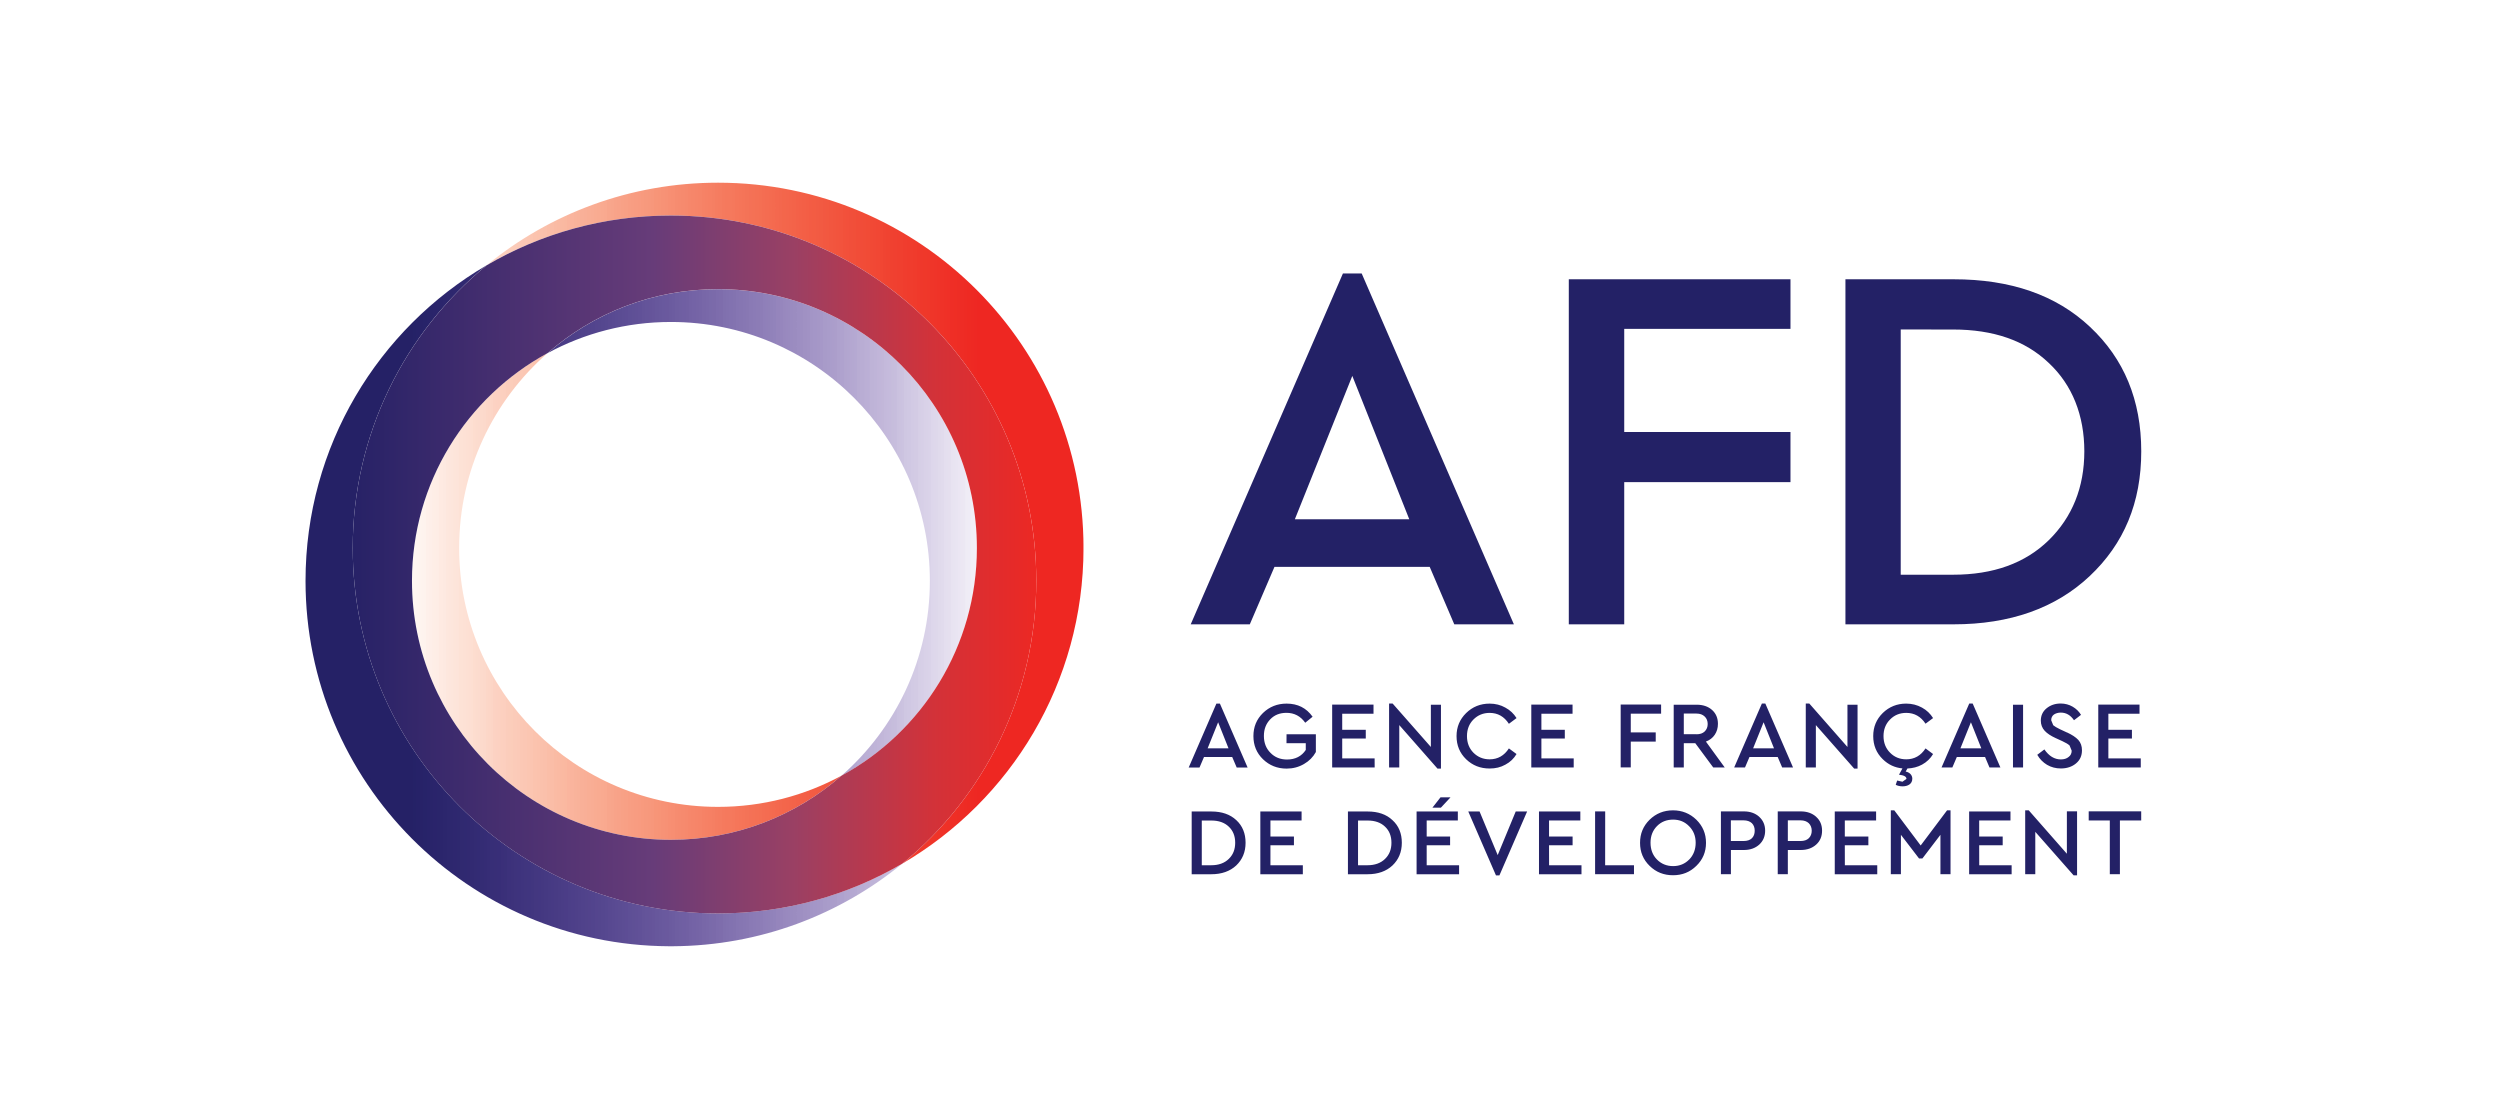 <?xml version="1.0" encoding="UTF-8"?>
<svg id="Layer_1" xmlns="http://www.w3.org/2000/svg" xmlns:xlink="http://www.w3.org/1999/xlink" version="1.1" viewBox="0 0 520 230">
  <!-- Generator: Adobe Illustrator 29.5.1, SVG Export Plug-In . SVG Version: 2.1.0 Build 141)  -->
  <defs>
    <clipPath id="clippath">
      <rect x="85.69" y="38" width="139.67" height="141.62" fill="none"/>
    </clipPath>
    <clipPath id="clippath-1">
      <path d="M149.35,38c-18.27,0-35.03,6.44-48.14,17.19,11.25-6.59,24.35-10.36,38.33-10.36,41.98,0,76.01,34.01,76.01,75.99,0,23.71-10.85,44.86-27.84,58.8,22.53-13.18,37.66-37.63,37.66-65.63,0-41.98-34.03-75.99-76.01-75.99ZM85.69,120.81c0,29.75,24.11,53.87,53.85,53.87,13.58,0,25.98-5.02,35.47-13.33-7.63,4.13-16.38,6.48-25.66,6.48-29.75,0-53.85-24.09-53.85-53.85,0-16.17,7.12-30.66,18.39-40.54-16.8,9.11-28.2,26.91-28.2,47.36Z" fill="none"/>
    </clipPath>
    <linearGradient id="linear-gradient" x1="-45.33" y1="513.53" x2="-44.55" y2="513.53" gradientTransform="translate(-7909.23 -92047.58) rotate(-180) scale(179.46 -179.46)" gradientUnits="userSpaceOnUse">
      <stop offset="0" stop-color="#ee2722"/>
      <stop offset=".12" stop-color="#ee2722"/>
      <stop offset=".16" stop-color="#ee2722"/>
      <stop offset=".16" stop-color="#ee2822"/>
      <stop offset=".16" stop-color="#ee2823"/>
      <stop offset=".17" stop-color="#ee2923"/>
      <stop offset=".17" stop-color="#ee2a23"/>
      <stop offset=".18" stop-color="#ee2b24"/>
      <stop offset=".18" stop-color="#ee2c24"/>
      <stop offset=".18" stop-color="#ee2c25"/>
      <stop offset=".19" stop-color="#ee2d25"/>
      <stop offset=".19" stop-color="#ef2e25"/>
      <stop offset=".2" stop-color="#ef2e26"/>
      <stop offset=".2" stop-color="#ef2f26"/>
      <stop offset=".2" stop-color="#ef3027"/>
      <stop offset=".21" stop-color="#ef3127"/>
      <stop offset=".21" stop-color="#ef3227"/>
      <stop offset=".21" stop-color="#ef3228"/>
      <stop offset=".22" stop-color="#ef3328"/>
      <stop offset=".22" stop-color="#ef3429"/>
      <stop offset=".23" stop-color="#ef3529"/>
      <stop offset=".23" stop-color="#ef362a"/>
      <stop offset=".23" stop-color="#ef372a"/>
      <stop offset=".24" stop-color="#ef382a"/>
      <stop offset=".24" stop-color="#ef382b"/>
      <stop offset=".25" stop-color="#f0392b"/>
      <stop offset=".25" stop-color="#f03a2c"/>
      <stop offset=".25" stop-color="#f03b2c"/>
      <stop offset=".26" stop-color="#f03c2d"/>
      <stop offset=".26" stop-color="#f03c2d"/>
      <stop offset=".27" stop-color="#f03d2e"/>
      <stop offset=".27" stop-color="#f03e2e"/>
      <stop offset=".27" stop-color="#f03f2f"/>
      <stop offset=".28" stop-color="#f03f2f"/>
      <stop offset=".28" stop-color="#f04030"/>
      <stop offset=".29" stop-color="#f04130"/>
      <stop offset=".29" stop-color="#f04231"/>
      <stop offset=".29" stop-color="#f04331"/>
      <stop offset=".3" stop-color="#f04432"/>
      <stop offset=".3" stop-color="#f14533"/>
      <stop offset=".3" stop-color="#f14633"/>
      <stop offset=".31" stop-color="#f14734"/>
      <stop offset=".31" stop-color="#f14835"/>
      <stop offset=".32" stop-color="#f14935"/>
      <stop offset=".32" stop-color="#f14a36"/>
      <stop offset=".32" stop-color="#f14b36"/>
      <stop offset=".33" stop-color="#f14c37"/>
      <stop offset=".33" stop-color="#f14c38"/>
      <stop offset=".34" stop-color="#f14d38"/>
      <stop offset=".34" stop-color="#f14e39"/>
      <stop offset=".34" stop-color="#f14f39"/>
      <stop offset=".35" stop-color="#f14f3a"/>
      <stop offset=".35" stop-color="#f2503b"/>
      <stop offset=".36" stop-color="#f2513b"/>
      <stop offset=".36" stop-color="#f2523c"/>
      <stop offset=".36" stop-color="#f2533d"/>
      <stop offset=".37" stop-color="#f2543d"/>
      <stop offset=".37" stop-color="#f2553e"/>
      <stop offset=".38" stop-color="#f2563f"/>
      <stop offset=".38" stop-color="#f2573f"/>
      <stop offset=".38" stop-color="#f25840"/>
      <stop offset=".39" stop-color="#f25841"/>
      <stop offset=".39" stop-color="#f25941"/>
      <stop offset=".39" stop-color="#f25a42"/>
      <stop offset=".4" stop-color="#f25b43"/>
      <stop offset=".4" stop-color="#f35c43"/>
      <stop offset=".41" stop-color="#f35c44"/>
      <stop offset=".41" stop-color="#f35d45"/>
      <stop offset=".41" stop-color="#f35e45"/>
      <stop offset=".42" stop-color="#f35f46"/>
      <stop offset=".42" stop-color="#f36047"/>
      <stop offset=".43" stop-color="#f36148"/>
      <stop offset=".43" stop-color="#f36248"/>
      <stop offset=".43" stop-color="#f36349"/>
      <stop offset=".44" stop-color="#f3644a"/>
      <stop offset=".44" stop-color="#f3654b"/>
      <stop offset=".45" stop-color="#f3664b"/>
      <stop offset=".45" stop-color="#f3674c"/>
      <stop offset=".45" stop-color="#f3674d"/>
      <stop offset=".46" stop-color="#f4684e"/>
      <stop offset=".46" stop-color="#f4694e"/>
      <stop offset=".46" stop-color="#f46a4f"/>
      <stop offset=".47" stop-color="#f46b50"/>
      <stop offset=".47" stop-color="#f46c51"/>
      <stop offset=".48" stop-color="#f46d52"/>
      <stop offset=".48" stop-color="#f46e52"/>
      <stop offset=".48" stop-color="#f46f53"/>
      <stop offset=".49" stop-color="#f47054"/>
      <stop offset=".49" stop-color="#f47155"/>
      <stop offset=".5" stop-color="#f47156"/>
      <stop offset=".5" stop-color="#f47257"/>
      <stop offset=".5" stop-color="#f47357"/>
      <stop offset=".51" stop-color="#f57458"/>
      <stop offset=".51" stop-color="#f57559"/>
      <stop offset=".52" stop-color="#f5765a"/>
      <stop offset=".52" stop-color="#f5775b"/>
      <stop offset=".52" stop-color="#f5785c"/>
      <stop offset=".53" stop-color="#f5795d"/>
      <stop offset=".53" stop-color="#f5795d"/>
      <stop offset=".54" stop-color="#f57a5e"/>
      <stop offset=".54" stop-color="#f57b5f"/>
      <stop offset=".54" stop-color="#f57c60"/>
      <stop offset=".55" stop-color="#f57d61"/>
      <stop offset=".55" stop-color="#f57e62"/>
      <stop offset=".55" stop-color="#f57f63"/>
      <stop offset=".56" stop-color="#f68064"/>
      <stop offset=".56" stop-color="#f68165"/>
      <stop offset=".57" stop-color="#f68266"/>
      <stop offset=".57" stop-color="#f68367"/>
      <stop offset=".57" stop-color="#f68468"/>
      <stop offset=".58" stop-color="#f68569"/>
      <stop offset=".58" stop-color="#f6866a"/>
      <stop offset=".59" stop-color="#f6876b"/>
      <stop offset=".59" stop-color="#f6886c"/>
      <stop offset=".59" stop-color="#f6896d"/>
      <stop offset=".6" stop-color="#f68a6e"/>
      <stop offset=".6" stop-color="#f68b6f"/>
      <stop offset=".61" stop-color="#f68c70"/>
      <stop offset=".61" stop-color="#f78d71"/>
      <stop offset=".61" stop-color="#f78e72"/>
      <stop offset=".62" stop-color="#f78f73"/>
      <stop offset=".62" stop-color="#f79074"/>
      <stop offset=".62" stop-color="#f79175"/>
      <stop offset=".63" stop-color="#f79276"/>
      <stop offset=".63" stop-color="#f79477"/>
      <stop offset=".64" stop-color="#f79578"/>
      <stop offset=".64" stop-color="#f7967a"/>
      <stop offset=".64" stop-color="#f7977b"/>
      <stop offset=".65" stop-color="#f7987c"/>
      <stop offset=".65" stop-color="#f7997d"/>
      <stop offset=".66" stop-color="#f89a7e"/>
      <stop offset=".66" stop-color="#f89a7f"/>
      <stop offset=".66" stop-color="#f89b80"/>
      <stop offset=".67" stop-color="#f89c81"/>
      <stop offset=".67" stop-color="#f89d82"/>
      <stop offset=".68" stop-color="#f89e83"/>
      <stop offset=".68" stop-color="#f89f84"/>
      <stop offset=".68" stop-color="#f8a085"/>
      <stop offset=".69" stop-color="#f8a186"/>
      <stop offset=".69" stop-color="#f8a288"/>
      <stop offset=".7" stop-color="#f8a389"/>
      <stop offset=".7" stop-color="#f8a48a"/>
      <stop offset=".7" stop-color="#f8a58b"/>
      <stop offset=".71" stop-color="#f8a68c"/>
      <stop offset=".71" stop-color="#f9a78d"/>
      <stop offset=".71" stop-color="#f9a98f"/>
      <stop offset=".72" stop-color="#f9aa90"/>
      <stop offset=".72" stop-color="#f9ab91"/>
      <stop offset=".73" stop-color="#f9ac92"/>
      <stop offset=".73" stop-color="#f9ac93"/>
      <stop offset=".73" stop-color="#f9ad94"/>
      <stop offset=".74" stop-color="#f9ae95"/>
      <stop offset=".74" stop-color="#f9af97"/>
      <stop offset=".75" stop-color="#f9b098"/>
      <stop offset=".75" stop-color="#f9b199"/>
      <stop offset=".75" stop-color="#f9b29a"/>
      <stop offset=".76" stop-color="#f9b39b"/>
      <stop offset=".76" stop-color="#fab49d"/>
      <stop offset=".77" stop-color="#fab59e"/>
      <stop offset=".77" stop-color="#fab79f"/>
      <stop offset=".77" stop-color="#fab8a0"/>
      <stop offset=".78" stop-color="#fab9a2"/>
      <stop offset=".78" stop-color="#fabaa3"/>
      <stop offset=".79" stop-color="#fabba4"/>
      <stop offset=".79" stop-color="#fabca6"/>
      <stop offset=".79" stop-color="#fabda7"/>
      <stop offset=".8" stop-color="#fabea8"/>
      <stop offset=".8" stop-color="#fabfa9"/>
      <stop offset=".8" stop-color="#fac0ab"/>
      <stop offset=".81" stop-color="#fac1ac"/>
      <stop offset=".81" stop-color="#fbc2ad"/>
      <stop offset=".82" stop-color="#fbc3ae"/>
      <stop offset=".82" stop-color="#fbc4b0"/>
      <stop offset=".82" stop-color="#fbc5b1"/>
      <stop offset=".83" stop-color="#fbc6b2"/>
      <stop offset=".83" stop-color="#fbc7b4"/>
      <stop offset=".84" stop-color="#fbc8b5"/>
      <stop offset=".84" stop-color="#fbc9b6"/>
      <stop offset=".84" stop-color="#fbcab8"/>
      <stop offset=".85" stop-color="#fbcbb9"/>
      <stop offset=".85" stop-color="#fbcdba"/>
      <stop offset=".86" stop-color="#fbcdbc"/>
      <stop offset=".86" stop-color="#fbcebd"/>
      <stop offset=".86" stop-color="#fccfbe"/>
      <stop offset=".87" stop-color="#fcd0c0"/>
      <stop offset=".87" stop-color="#fcd1c1"/>
      <stop offset=".88" stop-color="#fcd2c3"/>
      <stop offset=".88" stop-color="#fcd4c4"/>
      <stop offset=".88" stop-color="#fcd5c6"/>
      <stop offset=".89" stop-color="#fcd7c8"/>
      <stop offset=".89" stop-color="#fcd8c9"/>
      <stop offset=".89" stop-color="#fcd9cb"/>
      <stop offset=".9" stop-color="#fcdacc"/>
      <stop offset=".9" stop-color="#fcdbce"/>
      <stop offset=".91" stop-color="#fdddcf"/>
      <stop offset=".91" stop-color="#fdded1"/>
      <stop offset=".91" stop-color="#fddfd2"/>
      <stop offset=".92" stop-color="#fde0d4"/>
      <stop offset=".92" stop-color="#fde1d5"/>
      <stop offset=".93" stop-color="#fde2d6"/>
      <stop offset=".93" stop-color="#fde3d8"/>
      <stop offset=".93" stop-color="#fde4d9"/>
      <stop offset=".94" stop-color="#fde5db"/>
      <stop offset=".94" stop-color="#fde6dc"/>
      <stop offset=".95" stop-color="#fde7de"/>
      <stop offset=".95" stop-color="#fde8df"/>
      <stop offset=".95" stop-color="#fde9e1"/>
      <stop offset=".96" stop-color="#feeae2"/>
      <stop offset=".96" stop-color="#feece4"/>
      <stop offset=".96" stop-color="#feede5"/>
      <stop offset=".97" stop-color="#feeee7"/>
      <stop offset=".97" stop-color="#feefe9"/>
      <stop offset=".98" stop-color="#fef0ea"/>
      <stop offset=".98" stop-color="#fef1ec"/>
      <stop offset=".98" stop-color="#fef3ed"/>
      <stop offset=".99" stop-color="#fef4ef"/>
      <stop offset=".99" stop-color="#fef5f0"/>
      <stop offset="1" stop-color="#fef6f2"/>
      <stop offset="1" stop-color="#fef6f3"/>
    </linearGradient>
    <clipPath id="clippath-2">
      <rect x="63.55" y="55.19" width="139.65" height="141.64" fill="none"/>
    </clipPath>
    <clipPath id="clippath-3">
      <path d="M63.55,120.81c0,41.85,33.8,75.8,75.59,76.01h.81c18.14-.11,34.75-6.55,47.76-17.21-11.25,6.59-24.37,10.38-38.35,10.38-41.98,0-75.99-34.03-75.99-76.01,0-23.69,10.85-44.86,27.84-58.8-22.53,13.18-37.66,37.63-37.66,65.63M113.9,73.45c7.63-4.13,16.36-6.48,25.64-6.48,29.75,0,53.87,24.11,53.87,53.85,0,16.17-7.12,30.66-18.39,40.54,16.78-9.11,28.18-26.91,28.18-47.36,0-29.73-24.09-53.85-53.85-53.85-13.58,0-25.98,5.02-35.45,13.31Z" fill="none"/>
    </clipPath>
    <linearGradient id="linear-gradient1" x1="-44.52" y1="513.62" x2="-43.74" y2="513.62" gradientTransform="translate(8053.07 -92047.58) scale(179.46)" gradientUnits="userSpaceOnUse">
      <stop offset="0" stop-color="#252166"/>
      <stop offset=".12" stop-color="#252166"/>
      <stop offset=".16" stop-color="#252166"/>
      <stop offset=".16" stop-color="#252167"/>
      <stop offset=".16" stop-color="#252267"/>
      <stop offset=".17" stop-color="#262268"/>
      <stop offset=".17" stop-color="#272268"/>
      <stop offset=".18" stop-color="#272369"/>
      <stop offset=".18" stop-color="#282369"/>
      <stop offset=".18" stop-color="#28236a"/>
      <stop offset=".19" stop-color="#29246a"/>
      <stop offset=".19" stop-color="#2a246b"/>
      <stop offset=".2" stop-color="#2a256b"/>
      <stop offset=".2" stop-color="#2b256c"/>
      <stop offset=".2" stop-color="#2b256c"/>
      <stop offset=".21" stop-color="#2c266d"/>
      <stop offset=".21" stop-color="#2c266d"/>
      <stop offset=".21" stop-color="#2d276e"/>
      <stop offset=".22" stop-color="#2d276e"/>
      <stop offset=".22" stop-color="#2e276f"/>
      <stop offset=".23" stop-color="#2e286f"/>
      <stop offset=".23" stop-color="#2f2870"/>
      <stop offset=".23" stop-color="#302970"/>
      <stop offset=".24" stop-color="#302971"/>
      <stop offset=".24" stop-color="#312971"/>
      <stop offset=".25" stop-color="#322a72"/>
      <stop offset=".25" stop-color="#322a72"/>
      <stop offset=".25" stop-color="#332b73"/>
      <stop offset=".26" stop-color="#332b74"/>
      <stop offset=".26" stop-color="#342c74"/>
      <stop offset=".27" stop-color="#352c75"/>
      <stop offset=".27" stop-color="#362d75"/>
      <stop offset=".27" stop-color="#362d76"/>
      <stop offset=".28" stop-color="#372e77"/>
      <stop offset=".28" stop-color="#382e77"/>
      <stop offset=".29" stop-color="#382e78"/>
      <stop offset=".29" stop-color="#392f78"/>
      <stop offset=".29" stop-color="#3a2f79"/>
      <stop offset=".3" stop-color="#3a3079"/>
      <stop offset=".3" stop-color="#3b317a"/>
      <stop offset=".3" stop-color="#3c317b"/>
      <stop offset=".31" stop-color="#3d327b"/>
      <stop offset=".31" stop-color="#3e337c"/>
      <stop offset=".32" stop-color="#3e337d"/>
      <stop offset=".32" stop-color="#3f347d"/>
      <stop offset=".32" stop-color="#3f347e"/>
      <stop offset=".33" stop-color="#40357e"/>
      <stop offset=".33" stop-color="#40357f"/>
      <stop offset=".34" stop-color="#41367f"/>
      <stop offset=".34" stop-color="#423680"/>
      <stop offset=".34" stop-color="#433780"/>
      <stop offset=".35" stop-color="#433781"/>
      <stop offset=".35" stop-color="#443881"/>
      <stop offset=".36" stop-color="#453982"/>
      <stop offset=".36" stop-color="#453983"/>
      <stop offset=".36" stop-color="#463a83"/>
      <stop offset=".37" stop-color="#473a84"/>
      <stop offset=".37" stop-color="#483b84"/>
      <stop offset=".38" stop-color="#493c85"/>
      <stop offset=".38" stop-color="#493c86"/>
      <stop offset=".38" stop-color="#4a3d86"/>
      <stop offset=".39" stop-color="#4b3d87"/>
      <stop offset=".39" stop-color="#4c3e88"/>
      <stop offset=".39" stop-color="#4c3f88"/>
      <stop offset=".4" stop-color="#4d3f89"/>
      <stop offset=".4" stop-color="#4e4089"/>
      <stop offset=".41" stop-color="#4f418a"/>
      <stop offset=".41" stop-color="#4f418a"/>
      <stop offset=".41" stop-color="#50428b"/>
      <stop offset=".42" stop-color="#51438b"/>
      <stop offset=".42" stop-color="#52438c"/>
      <stop offset=".43" stop-color="#52448d"/>
      <stop offset=".43" stop-color="#53458d"/>
      <stop offset=".43" stop-color="#54458e"/>
      <stop offset=".44" stop-color="#54468e"/>
      <stop offset=".44" stop-color="#55478f"/>
      <stop offset=".45" stop-color="#564890"/>
      <stop offset=".45" stop-color="#574891"/>
      <stop offset=".45" stop-color="#584991"/>
      <stop offset=".46" stop-color="#594a92"/>
      <stop offset=".46" stop-color="#594a92"/>
      <stop offset=".46" stop-color="#5a4b93"/>
      <stop offset=".47" stop-color="#5b4c93"/>
      <stop offset=".47" stop-color="#5c4d94"/>
      <stop offset=".48" stop-color="#5d4d95"/>
      <stop offset=".48" stop-color="#5e4e95"/>
      <stop offset=".48" stop-color="#5e4f96"/>
      <stop offset=".49" stop-color="#5f5096"/>
      <stop offset=".49" stop-color="#605097"/>
      <stop offset=".5" stop-color="#615198"/>
      <stop offset=".5" stop-color="#625298"/>
      <stop offset=".5" stop-color="#635399"/>
      <stop offset=".51" stop-color="#64549a"/>
      <stop offset=".51" stop-color="#65549a"/>
      <stop offset=".52" stop-color="#66559b"/>
      <stop offset=".52" stop-color="#66569c"/>
      <stop offset=".52" stop-color="#67579c"/>
      <stop offset=".53" stop-color="#68589d"/>
      <stop offset=".53" stop-color="#69599e"/>
      <stop offset=".54" stop-color="#6a599e"/>
      <stop offset=".54" stop-color="#6a5a9f"/>
      <stop offset=".54" stop-color="#6b5b9f"/>
      <stop offset=".55" stop-color="#6c5ca0"/>
      <stop offset=".55" stop-color="#6d5da1"/>
      <stop offset=".55" stop-color="#6e5ea1"/>
      <stop offset=".56" stop-color="#6f5fa2"/>
      <stop offset=".56" stop-color="#705fa3"/>
      <stop offset=".57" stop-color="#7160a3"/>
      <stop offset=".57" stop-color="#7261a4"/>
      <stop offset=".57" stop-color="#7362a5"/>
      <stop offset=".58" stop-color="#7463a6"/>
      <stop offset=".58" stop-color="#7564a6"/>
      <stop offset=".59" stop-color="#7665a7"/>
      <stop offset=".59" stop-color="#7766a8"/>
      <stop offset=".59" stop-color="#7867a8"/>
      <stop offset=".6" stop-color="#7968a9"/>
      <stop offset=".6" stop-color="#7a6aaa"/>
      <stop offset=".61" stop-color="#7b6aaa"/>
      <stop offset=".61" stop-color="#7c6bab"/>
      <stop offset=".61" stop-color="#7d6cac"/>
      <stop offset=".62" stop-color="#7e6dac"/>
      <stop offset=".62" stop-color="#7f6fad"/>
      <stop offset=".62" stop-color="#8070ae"/>
      <stop offset=".63" stop-color="#8171af"/>
      <stop offset=".63" stop-color="#8272b0"/>
      <stop offset=".64" stop-color="#8373b0"/>
      <stop offset=".64" stop-color="#8474b1"/>
      <stop offset=".64" stop-color="#8575b2"/>
      <stop offset=".65" stop-color="#8676b2"/>
      <stop offset=".65" stop-color="#8777b3"/>
      <stop offset=".66" stop-color="#8878b3"/>
      <stop offset=".66" stop-color="#8979b4"/>
      <stop offset=".66" stop-color="#8a7ab5"/>
      <stop offset=".67" stop-color="#8b7bb6"/>
      <stop offset=".67" stop-color="#8c7cb6"/>
      <stop offset=".68" stop-color="#8d7db7"/>
      <stop offset=".68" stop-color="#8e7eb8"/>
      <stop offset=".68" stop-color="#8f7fb9"/>
      <stop offset=".69" stop-color="#9081b9"/>
      <stop offset=".69" stop-color="#9182ba"/>
      <stop offset=".7" stop-color="#9283bb"/>
      <stop offset=".7" stop-color="#9384bb"/>
      <stop offset=".7" stop-color="#9585bc"/>
      <stop offset=".71" stop-color="#9686bd"/>
      <stop offset=".71" stop-color="#9787be"/>
      <stop offset=".71" stop-color="#9888be"/>
      <stop offset=".72" stop-color="#998abf"/>
      <stop offset=".72" stop-color="#9a8bc0"/>
      <stop offset=".73" stop-color="#9b8cc0"/>
      <stop offset=".73" stop-color="#9c8dc1"/>
      <stop offset=".73" stop-color="#9d8ec2"/>
      <stop offset=".74" stop-color="#9e8fc2"/>
      <stop offset=".74" stop-color="#a091c3"/>
      <stop offset=".75" stop-color="#a192c4"/>
      <stop offset=".75" stop-color="#a293c5"/>
      <stop offset=".75" stop-color="#a395c6"/>
      <stop offset=".76" stop-color="#a496c7"/>
      <stop offset=".76" stop-color="#a597c7"/>
      <stop offset=".77" stop-color="#a698c8"/>
      <stop offset=".77" stop-color="#a799c9"/>
      <stop offset=".77" stop-color="#a89bc9"/>
      <stop offset=".78" stop-color="#a99cca"/>
      <stop offset=".78" stop-color="#aa9dcb"/>
      <stop offset=".79" stop-color="#ac9ecb"/>
      <stop offset=".79" stop-color="#ada0cc"/>
      <stop offset=".79" stop-color="#aea1cd"/>
      <stop offset=".8" stop-color="#afa2ce"/>
      <stop offset=".8" stop-color="#b0a3ce"/>
      <stop offset=".8" stop-color="#b1a5cf"/>
      <stop offset=".81" stop-color="#b3a6d0"/>
      <stop offset=".81" stop-color="#b4a7d1"/>
      <stop offset=".82" stop-color="#b5a9d2"/>
      <stop offset=".82" stop-color="#b7aad3"/>
      <stop offset=".82" stop-color="#b8acd3"/>
      <stop offset=".83" stop-color="#b9add4"/>
      <stop offset=".83" stop-color="#baaed5"/>
      <stop offset=".84" stop-color="#bcb0d6"/>
      <stop offset=".84" stop-color="#bdb1d6"/>
      <stop offset=".84" stop-color="#beb3d7"/>
      <stop offset=".85" stop-color="#bfb4d8"/>
      <stop offset=".85" stop-color="#c1b5d9"/>
      <stop offset=".86" stop-color="#c2b7d9"/>
      <stop offset=".86" stop-color="#c3b8da"/>
      <stop offset=".86" stop-color="#c4b9db"/>
      <stop offset=".87" stop-color="#c5bbdc"/>
      <stop offset=".87" stop-color="#c6bcdc"/>
      <stop offset=".88" stop-color="#c7bedd"/>
      <stop offset=".88" stop-color="#c9bfde"/>
      <stop offset=".88" stop-color="#cac1df"/>
      <stop offset=".89" stop-color="#ccc3e0"/>
      <stop offset=".89" stop-color="#cec5e1"/>
      <stop offset=".89" stop-color="#cfc7e2"/>
      <stop offset=".9" stop-color="#d0c8e3"/>
      <stop offset=".9" stop-color="#d2cae4"/>
      <stop offset=".91" stop-color="#d3cbe4"/>
      <stop offset=".91" stop-color="#d4cde5"/>
      <stop offset=".91" stop-color="#d6cee6"/>
      <stop offset=".92" stop-color="#d7d0e7"/>
      <stop offset=".92" stop-color="#d9d1e8"/>
      <stop offset=".93" stop-color="#dad3e9"/>
      <stop offset=".93" stop-color="#dcd5ea"/>
      <stop offset=".93" stop-color="#ddd6eb"/>
      <stop offset=".94" stop-color="#ded8eb"/>
      <stop offset=".94" stop-color="#e0daec"/>
      <stop offset=".95" stop-color="#e1dbed"/>
      <stop offset=".95" stop-color="#e2ddee"/>
      <stop offset=".95" stop-color="#e4deef"/>
      <stop offset=".96" stop-color="#e5e0ef"/>
      <stop offset=".96" stop-color="#e7e1f0"/>
      <stop offset=".96" stop-color="#e8e3f1"/>
      <stop offset=".97" stop-color="#e9e5f2"/>
      <stop offset=".97" stop-color="#ebe6f3"/>
      <stop offset=".98" stop-color="#ece8f3"/>
      <stop offset=".98" stop-color="#ede9f4"/>
      <stop offset=".98" stop-color="#eeebf5"/>
      <stop offset=".99" stop-color="#f0edf6"/>
      <stop offset=".99" stop-color="#f1eff7"/>
      <stop offset="1" stop-color="#f3f0f8"/>
      <stop offset="1" stop-color="#f4f2f9"/>
    </linearGradient>
    <clipPath id="clippath-4">
      <rect x="71.54" y="43.38" width="145.41" height="148.44" fill="none"/>
    </clipPath>
    <clipPath id="clippath-5">
      <path d="M101.21,55.19c-16.99,13.94-27.84,35.11-27.84,58.8,0,41.98,34.01,76.01,75.99,76.01,13.99,0,27.1-3.79,38.35-10.38,16.99-13.94,27.84-35.09,27.84-58.8,0-41.98-34.03-75.99-76.01-75.99-13.99,0-27.08,3.77-38.33,10.36M85.69,120.81c0-20.45,11.4-38.25,28.2-47.36,9.47-8.29,21.87-13.31,35.45-13.31,29.75,0,53.85,24.11,53.85,53.85,0,20.45-11.4,38.25-28.18,47.36-9.49,8.31-21.89,13.33-35.47,13.33-29.73,0-53.85-24.11-53.85-53.87Z" fill="none"/>
    </clipPath>
    <linearGradient id="linear-gradient2" x1="-44.5" y1="510.04" x2="-43.73" y2="510.04" gradientTransform="translate(8533.49 98834.28) scale(190.16 -193.55)" gradientUnits="userSpaceOnUse">
      <stop offset="0" stop-color="#252166"/>
      <stop offset=".44" stop-color="#673c79"/>
      <stop offset=".64" stop-color="#9a4064"/>
      <stop offset=".84" stop-color="#d23239"/>
      <stop offset="1" stop-color="#ee2722"/>
    </linearGradient>
  </defs>
  <g>
    <g clip-path="url(#clippath)">
      <g clip-path="url(#clippath-1)">
        <path d="M225.36,179.62V38H85.69v141.62h139.67Z" fill="url(#linear-gradient)"/>
      </g>
    </g>
    <g clip-path="url(#clippath-2)">
      <g clip-path="url(#clippath-3)">
        <path d="M63.55,196.82V55.19h139.65v141.64H63.55Z" fill="url(#linear-gradient1)"/>
      </g>
    </g>
    <g clip-path="url(#clippath-4)">
      <g clip-path="url(#clippath-5)">
        <rect x="70.96" y="43.06" width="146.21" height="148.81" fill="url(#linear-gradient2)"/>
      </g>
    </g>
  </g>
  <path d="M406.35,58.09c11.85,0,21.32,3.26,28.37,9.9,7.08,6.63,10.66,15.24,10.66,25.89s-3.58,19.24-10.76,25.98c-7.06,6.63-16.53,10-28.27,10h-22.5V58.09h22.5ZM395.35,68.53v51.01h10.89c8.37,0,15-2.39,19.9-7.18,4.89-4.79,7.4-11,7.4-18.48s-2.5-13.82-7.4-18.39c-4.9-4.68-11.53-6.95-19.9-6.95M372.42,58.09v10.32h-34.58v21.44h34.58v10.43h-34.58v29.58h-11.53V58.09M302.49,129.86l-5.11-11.95h-32.29l-5.13,11.95h-12.29l31.66-72.98h3.9l31.66,72.98h-12.4ZM293.13,108.01l-11.85-29.82-11.95,29.82" fill="#232166"/>
  <path d="M434.45,168.76v1.89h4.39v11.19h2.1v-11.19h4.43v-1.89M429.91,177.58l-7.93-9.03h-.74v13.29h2.1v-8.82l7.97,9.05h.72v-13.31h-2.12M411.67,175.82h4.89v-1.82h-4.89v-3.35h6.51v-1.86h-8.6v13.05h8.84v-1.86h-6.74M399.5,175.86l-5.49-7.31h-.72v13.29h2.1v-8.2l3.77,4.92h.7l3.75-4.92v8.2h2.1v-13.29h-.72M383.72,175.82h4.9v-1.82h-4.9v-3.35h6.51v-1.86h-8.6v13.05h8.84v-1.86h-6.74M376.22,174.36c-.4.38-.97.57-1.7.57h-2.65v-4.3h2.65c.72,0,1.29.21,1.7.59.4.4.62.93.62,1.57s-.21,1.17-.62,1.57M377.76,169.89c-.83-.74-1.89-1.12-3.22-1.12h-4.77v13.07h2.1v-5.04h2.67c1.33,0,2.39-.38,3.22-1.12.83-.74,1.23-1.72,1.23-2.9s-.4-2.14-1.23-2.88M364.39,174.36c-.4.38-.97.57-1.74.57h-2.63v-4.3h2.63c.76,0,1.33.21,1.74.59.4.4.59.93.59,1.57s-.19,1.17-.59,1.57M365.92,169.89c-.83-.74-1.89-1.12-3.2-1.12h-4.77v13.07h2.08v-5.04h2.69c1.31,0,2.37-.38,3.2-1.12.81-.74,1.23-1.72,1.23-2.9s-.42-2.14-1.23-2.88M351.36,178.77c-.89.91-2.01,1.38-3.35,1.38s-2.48-.47-3.37-1.38c-.89-.91-1.33-2.08-1.33-3.48s.44-2.54,1.33-3.45c.89-.91,2.01-1.36,3.37-1.36s2.44.47,3.33,1.38c.91.91,1.36,2.06,1.36,3.43s-.44,2.56-1.33,3.48M347.99,168.55c-1.93,0-3.54.66-4.87,1.95-1.33,1.31-1.99,2.9-1.99,4.81s.66,3.5,1.99,4.79c1.33,1.31,2.95,1.95,4.87,1.95s3.52-.64,4.85-1.95c1.33-1.29,2.01-2.88,2.01-4.79s-.68-3.5-2.01-4.81c-1.33-1.29-2.97-1.95-4.85-1.95M333.88,168.77h-2.1v13.07h8.09v-1.86h-6M322.2,175.82h4.9v-1.82h-4.9v-3.35h6.51v-1.86h-8.6v13.05h8.84v-1.86h-6.74M311.52,177.86l-3.77-9.07h-2.35l5.76,13.29h.72l5.76-13.29h-2.37M297.94,168h1.76l2.01-2.16h-2.08M296.75,175.82h4.87v-1.82h-4.87v-3.35h6.48v-1.86h-8.58v13.05h8.84v-1.86h-6.74M288.08,178.66c-.89.87-2.12,1.31-3.62,1.31h-1.99v-9.3h1.99c1.53,0,2.73.42,3.62,1.27.89.83,1.34,1.95,1.34,3.35s-.44,2.5-1.34,3.37M284.48,168.79h-4.11v13.05h4.11c2.14,0,3.86-.62,5.15-1.82,1.29-1.23,1.95-2.8,1.95-4.73s-.64-3.52-1.95-4.7c-1.27-1.21-3.01-1.8-5.15-1.8M264.25,175.82h4.89v-1.82h-4.89v-3.35h6.48v-1.86h-8.58v13.05h8.84v-1.86h-6.74M255.58,178.66c-.89.87-2.12,1.31-3.62,1.31h-1.99v-9.3h1.99c1.53,0,2.73.42,3.62,1.27.89.83,1.34,1.95,1.34,3.35s-.44,2.5-1.34,3.37M251.98,168.79h-4.11v13.05h4.11c2.12,0,3.86-.62,5.15-1.82,1.29-1.23,1.95-2.8,1.95-4.73s-.64-3.52-1.93-4.7c-1.29-1.21-3.03-1.8-5.17-1.8M445.28,157.75h-6.74v-4.13h4.9v-1.82h-4.9v-3.35h6.48v-1.89h-8.58v13.07h8.84M429.93,152.36l-1.46-.68c-.66-.32-1.12-.59-1.4-.83l-.42-1.04c0-.51.19-.91.57-1.19.38-.25.87-.4,1.42-.4,1.12,0,2.03.53,2.75,1.59l1.46-1.12c-.42-.7-1-1.27-1.74-1.7-.72-.42-1.57-.66-2.48-.66-1.17,0-2.14.34-2.95,1-.78.64-1.19,1.5-1.19,2.56,0,.83.28,1.55.81,2.12.53.57,1.29,1.06,2.25,1.5l1.44.66c.7.32,1.19.62,1.48.89l.44,1.08c0,.55-.21,1-.64,1.31-.4.34-.95.51-1.61.51-1.33,0-2.48-.7-3.43-2.08l-1.48,1.12c.51.89,1.19,1.57,2.03,2.08.87.51,1.82.76,2.88.76,1.27,0,2.33-.36,3.14-1.04.85-.7,1.25-1.61,1.25-2.75,0-.85-.25-1.57-.76-2.14-.53-.57-1.31-1.08-2.37-1.57M418.7,159.63h2.1v-13.05h-2.1v13.05ZM407.77,155.65l2.18-5.42,2.16,5.42h-4.34ZM413.81,159.63h2.27l-5.76-13.29h-.72l-5.76,13.29h2.25l.93-2.18h5.87M394.99,161.14c.93.11,1.55.34,1.55.87l-.83.59-1.1-.25-.3.89c.34.19.89.32,1.42.32,1.02,0,2.03-.44,2.03-1.59,0-.83-.66-1.36-1.38-1.48l.36-.64c1.1-.05,2.12-.3,3.05-.81.97-.53,1.74-1.27,2.29-2.2l-1.57-1.17c-.97,1.5-2.31,2.27-4.01,2.27-1.36,0-2.48-.47-3.37-1.38-.91-.91-1.36-2.08-1.36-3.45s.44-2.54,1.36-3.45c.89-.91,2.01-1.38,3.37-1.38,1.7,0,3.03.76,4.01,2.25l1.57-1.17c-.57-.91-1.33-1.65-2.31-2.18-1-.55-2.1-.83-3.28-.83-1.91,0-3.54.66-4.87,1.95-1.33,1.31-1.99,2.9-1.99,4.81s.66,3.52,1.99,4.81c1.14,1.12,2.5,1.76,4.09,1.91M377.7,150.82l7.97,9.05h.7v-13.29h-2.1v8.79l-7.93-9.03h-.74v13.29h2.1M364.65,155.65l2.18-5.42,2.16,5.42h-4.34ZM372.95,159.63l-5.76-13.29h-.72l-5.76,13.29h2.25l.93-2.18h5.87l.93,2.18M352.86,152.72h-2.63v-4.3h2.63c.74,0,1.29.21,1.72.62.4.38.62.91.62,1.55s-.21,1.14-.62,1.55c-.42.4-.97.59-1.72.59M354.83,154.25c.78-.3,1.4-.76,1.84-1.42.44-.66.66-1.4.66-2.27,0-1.19-.4-2.14-1.21-2.88-.83-.74-1.91-1.1-3.22-1.1h-4.77v13.05h2.1v-5.04h2.39l3.73,5.04h2.39M339.2,154.25h5.19v-1.91h-5.19v-3.9h6.31v-1.89h-8.41v13.07h2.1M327.33,157.75h-6.72v-4.13h4.87v-1.82h-4.87v-3.35h6.48v-1.89h-8.58v13.07h8.82M313.13,159.04c1-.53,1.76-1.27,2.31-2.2l-1.59-1.17c-.97,1.5-2.31,2.27-4.01,2.27-1.34,0-2.46-.47-3.37-1.38-.89-.91-1.34-2.06-1.34-3.45s.44-2.54,1.34-3.45c.91-.91,2.03-1.38,3.37-1.38,1.7,0,3.03.76,4.01,2.27l1.59-1.19c-.57-.91-1.34-1.65-2.33-2.18-.97-.55-2.08-.83-3.26-.83-1.93,0-3.56.66-4.9,1.97-1.31,1.29-1.99,2.88-1.99,4.79s.66,3.52,1.99,4.81c1.34,1.29,2.95,1.93,4.9,1.93,1.21,0,2.29-.25,3.28-.81M291.05,150.82l7.95,9.05h.72v-13.29h-2.1v8.79l-7.95-9.03h-.74v13.29h2.12M285.92,157.75h-6.74v-4.13h4.9v-1.82h-4.9v-3.35h6.51v-1.89h-8.6v13.07h8.84M267.59,154.59h4.01v1.4c-.87,1.31-2.18,1.99-3.9,1.99-1.4,0-2.56-.47-3.45-1.4-.91-.91-1.36-2.08-1.36-3.5s.44-2.54,1.31-3.45c.87-.91,1.99-1.36,3.39-1.36,1.61,0,2.92.68,3.9,2.06l1.53-1.25c-1.29-1.82-3.09-2.73-5.4-2.73-1.95,0-3.58.66-4.92,1.95-1.34,1.31-1.99,2.9-1.99,4.81s.66,3.52,1.99,4.81c1.34,1.29,2.97,1.95,4.92,1.95,1.31,0,2.52-.32,3.6-.95,1.08-.62,1.91-1.46,2.48-2.5v-3.69h-6.1M251.19,155.65l2.18-5.42,2.16,5.42h-4.34ZM253.01,146.35l-5.76,13.29h2.25l.93-2.18h5.87l.93,2.18h2.27l-5.76-13.29" fill="#232166"/>
</svg>